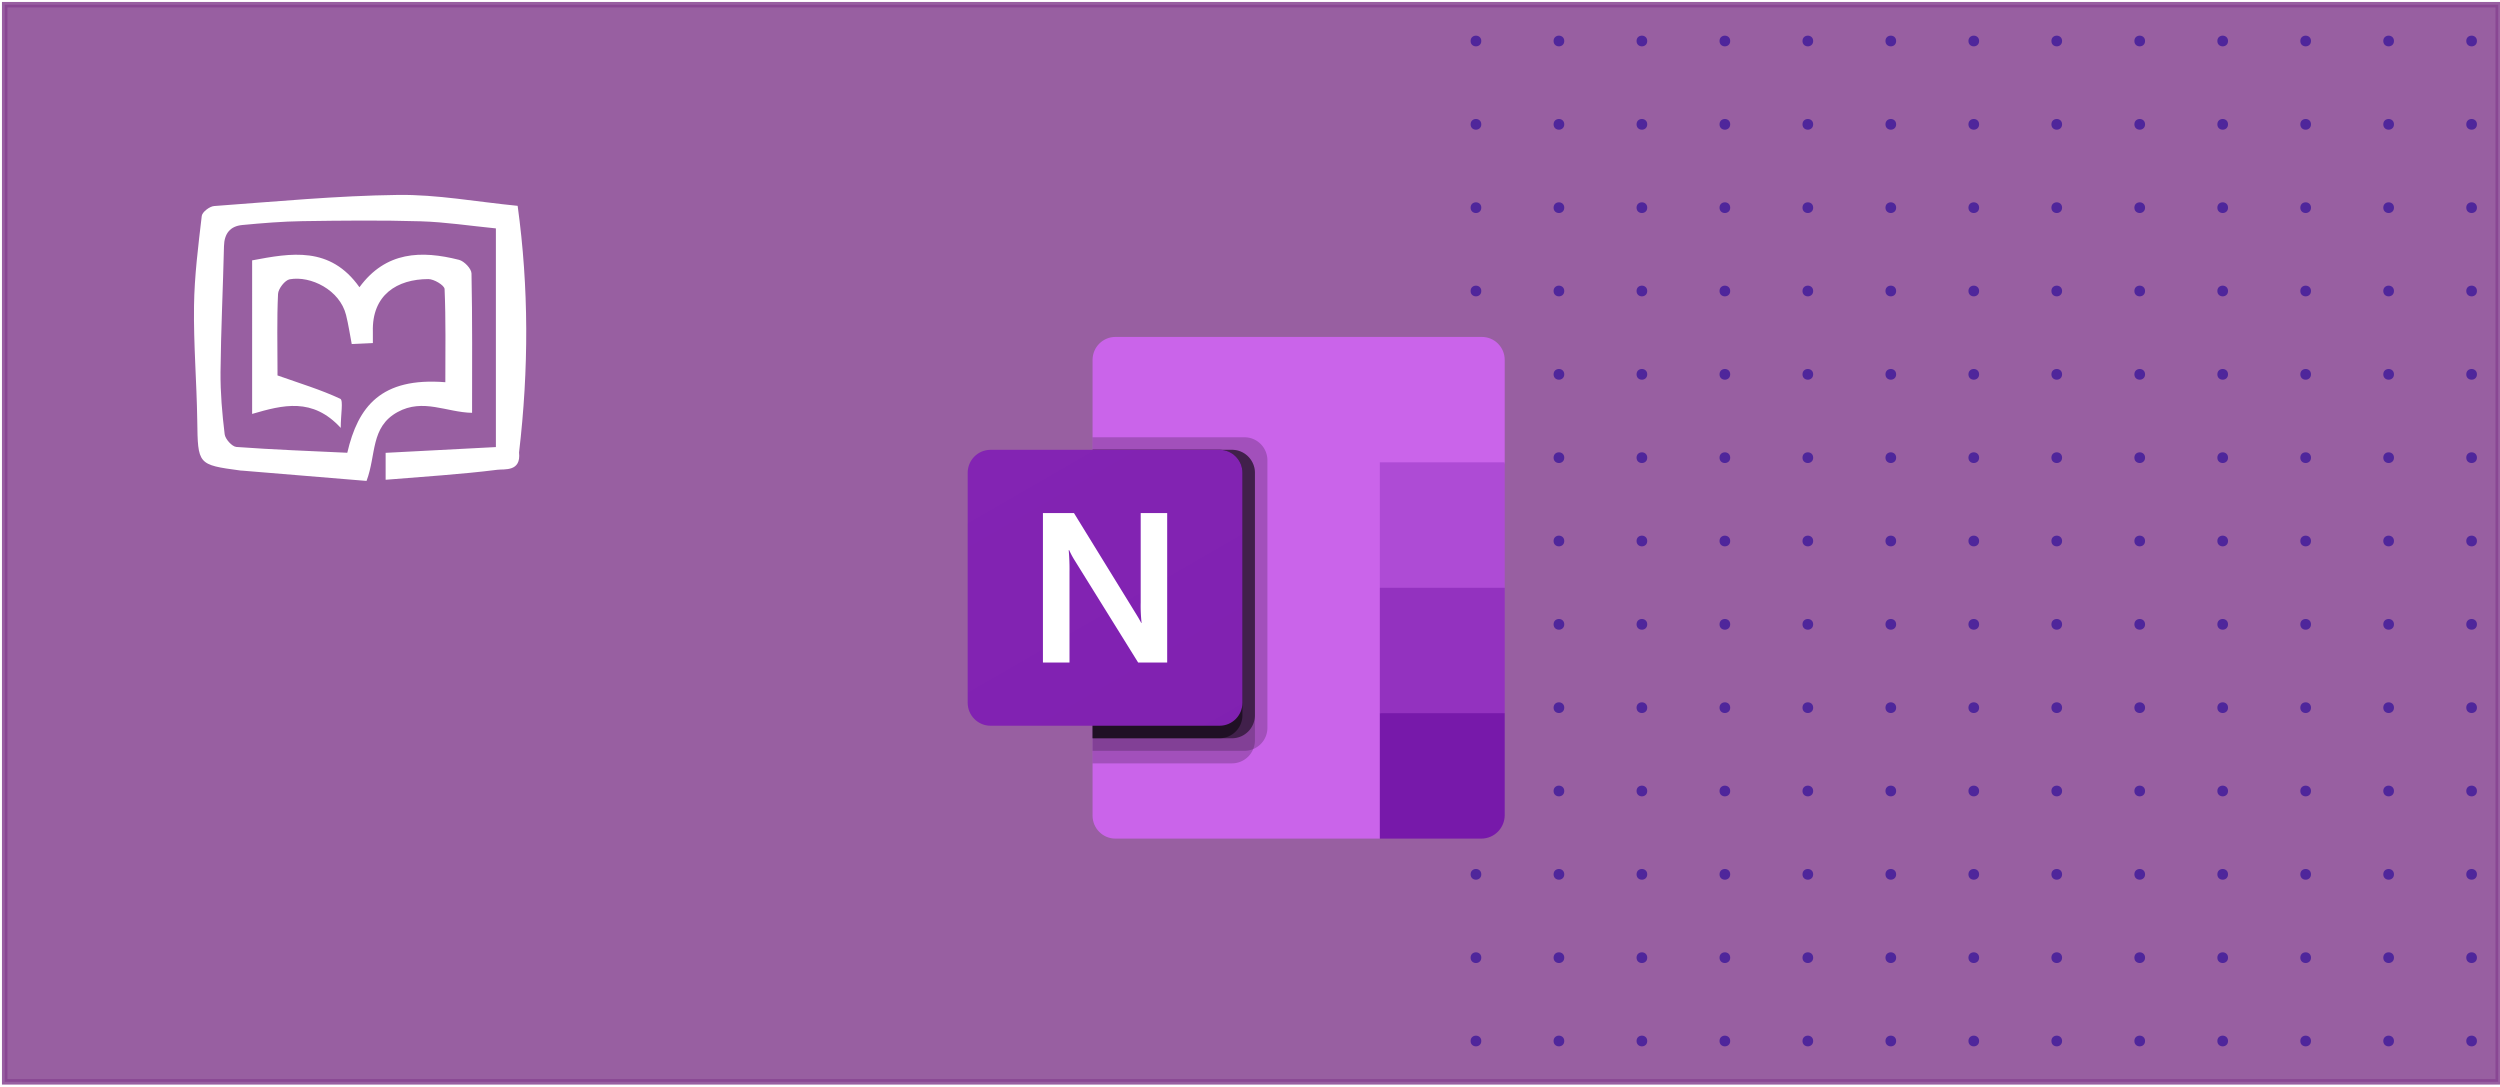 <svg xmlns="http://www.w3.org/2000/svg" xml:space="preserve" width="460" height="200"><defs><linearGradient id="b" x1="167.206" x2="795.294" y1="1420.912" y2="333.088" gradientTransform="matrix(.265 0 0 -.265 2.677 463.55)" gradientUnits="userSpaceOnUse"><stop offset="0" style="stop-color:#2368c4"/><stop offset=".5" style="stop-color:#1a5dbe"/><stop offset="1" style="stop-color:#1146ac"/></linearGradient><linearGradient id="c" x1="243.961" x2="1160.372" y1="2072.26" y2="485.074" gradientTransform="matrix(.265 0 0 -.265 2.677 676.098)" gradientUnits="userSpaceOnUse"><stop offset="0" style="stop-color:#8324b3"/><stop offset=".5" style="stop-color:#7a1bac"/><stop offset="1" style="stop-color:#621197"/></linearGradient><filter id="d" width="1.885" height="2.035" x="-.312" y="-.365" style="color-interpolation-filters:sRGB"><feFlood flood-color="#000" flood-opacity=".498" result="flood"/><feComposite in="flood" in2="SourceGraphic" operator="in" result="composite1"/><feGaussianBlur in="composite1" result="blur" stdDeviation="3"/><feOffset dx="6" dy="6" result="offset"/><feComposite in="SourceGraphic" in2="offset" result="composite2"/></filter><filter id="a" width="2.569" height="2.687" x="-.554" y="-.595" style="color-interpolation-filters:sRGB"><feFlood flood-color="#000" flood-opacity=".498" result="flood"/><feComposite in="flood" in2="SourceGraphic" operator="in" result="composite1"/><feGaussianBlur in="composite1" result="blur" stdDeviation="3"/><feOffset dx="6" dy="6" result="offset"/><feComposite in="SourceGraphic" in2="offset" result="fbSourceGraphic"/><feColorMatrix in="fbSourceGraphic" result="fbSourceGraphicAlpha" values="0 0 0 -1 0 0 0 0 -1 0 0 0 0 -1 0 0 0 0 1 0"/><feFlood flood-color="#000" flood-opacity=".498" result="flood"/><feComposite in="flood" in2="fbSourceGraphic" operator="in" result="composite1"/><feGaussianBlur in="composite1" result="blur" stdDeviation="3"/><feOffset dx="6" dy="6" result="offset"/><feComposite in="fbSourceGraphic" in2="offset" result="composite2"/></filter></defs><path d="M.865.865h458.811v198.196H.865z" style="opacity:.85;fill:#864391;fill-opacity:1;stroke:#864391;stroke-width:1.008;stroke-miterlimit:3.7;stroke-dasharray:none"/><g fill="#4f269b" stroke="none" stroke-width="3.5" transform="matrix(.229 0 0 .23 271.575 7.545)"><circle r="4.289"/><circle cx="66.667" r="4.289"/><circle cx="133.333" r="4.289"/><circle cx="200" r="4.289"/><circle cx="266.667" r="4.289"/><circle cx="333.333" r="4.289"/><circle cx="400" r="4.289"/><circle cx="466.667" r="4.289"/><circle cx="533.333" r="4.289"/><circle cx="600" r="4.289"/><circle cx="666.667" r="4.289"/><circle cx="733.333" r="4.289"/><circle cx="800" r="4.289"/><circle cy="66.667" r="4.289"/><circle cx="66.667" cy="66.667" r="4.289"/><circle cx="133.333" cy="66.667" r="4.289"/><circle cx="200" cy="66.667" r="4.289"/><circle cx="266.667" cy="66.667" r="4.289"/><circle cx="333.333" cy="66.667" r="4.289"/><circle cx="400" cy="66.667" r="4.289"/><circle cx="466.667" cy="66.667" r="4.289"/><circle cx="533.333" cy="66.667" r="4.289"/><circle cx="600" cy="66.667" r="4.289"/><circle cx="666.667" cy="66.667" r="4.289"/><circle cx="733.333" cy="66.667" r="4.289"/><circle cx="800" cy="66.667" r="4.289"/><circle cy="133.333" r="4.289"/><circle cx="66.667" cy="133.333" r="4.289"/><circle cx="133.333" cy="133.333" r="4.289"/><circle cx="200" cy="133.333" r="4.289"/><circle cx="266.667" cy="133.333" r="4.289"/><circle cx="333.333" cy="133.333" r="4.289"/><circle cx="400" cy="133.333" r="4.289"/><circle cx="466.667" cy="133.333" r="4.289"/><circle cx="533.333" cy="133.333" r="4.289"/><circle cx="600" cy="133.333" r="4.289"/><circle cx="666.667" cy="133.333" r="4.289"/><circle cx="733.333" cy="133.333" r="4.289"/><circle cx="800" cy="133.333" r="4.289"/><circle cy="200" r="4.289"/><circle cx="66.667" cy="200" r="4.289"/><circle cx="133.333" cy="200" r="4.289"/><circle cx="200" cy="200" r="4.289"/><circle cx="266.667" cy="200" r="4.289"/><circle cx="333.333" cy="200" r="4.289"/><circle cx="400" cy="200" r="4.289"/><circle cx="466.667" cy="200" r="4.289"/><circle cx="533.333" cy="200" r="4.289"/><circle cx="600" cy="200" r="4.289"/><circle cx="666.667" cy="200" r="4.289"/><circle cx="733.333" cy="200" r="4.289"/><circle cx="800" cy="200" r="4.289"/><circle cy="266.667" r="4.289"/><circle cx="66.667" cy="266.667" r="4.289"/><circle cx="133.333" cy="266.667" r="4.289"/><circle cx="200" cy="266.667" r="4.289"/><circle cx="266.667" cy="266.667" r="4.289"/><circle cx="333.333" cy="266.667" r="4.289"/><circle cx="400" cy="266.667" r="4.289"/><circle cx="466.667" cy="266.667" r="4.289"/><circle cx="533.333" cy="266.667" r="4.289"/><circle cx="600" cy="266.667" r="4.289"/><circle cx="666.667" cy="266.667" r="4.289"/><circle cx="733.333" cy="266.667" r="4.289"/><circle cx="800" cy="266.667" r="4.289"/><circle cy="333.333" r="4.289"/><circle cx="66.667" cy="333.333" r="4.289"/><circle cx="133.333" cy="333.333" r="4.289"/><circle cx="200" cy="333.333" r="4.289"/><circle cx="266.667" cy="333.333" r="4.289"/><circle cx="333.333" cy="333.333" r="4.289"/><circle cx="400" cy="333.333" r="4.289"/><circle cx="466.667" cy="333.333" r="4.289"/><circle cx="533.333" cy="333.333" r="4.289"/><circle cx="600" cy="333.333" r="4.289"/><circle cx="666.667" cy="333.333" r="4.289"/><circle cx="733.333" cy="333.333" r="4.289"/><circle cx="800" cy="333.333" r="4.289"/><circle cy="400" r="4.289"/><circle cx="66.667" cy="400" r="4.289"/><circle cx="133.333" cy="400" r="4.289"/><circle cx="200" cy="400" r="4.289"/><circle cx="266.667" cy="400" r="4.289"/><circle cx="333.333" cy="400" r="4.289"/><circle cx="400" cy="400" r="4.289"/><circle cx="466.667" cy="400" r="4.289"/><circle cx="533.333" cy="400" r="4.289"/><circle cx="600" cy="400" r="4.289"/><circle cx="666.667" cy="400" r="4.289"/><circle cx="733.333" cy="400" r="4.289"/><circle cx="800" cy="400" r="4.289"/><circle cy="466.667" r="4.289"/><circle cx="66.667" cy="466.667" r="4.289"/><circle cx="133.333" cy="466.667" r="4.289"/><circle cx="200" cy="466.667" r="4.289"/><circle cx="266.667" cy="466.667" r="4.289"/><circle cx="333.333" cy="466.667" r="4.289"/><circle cx="400" cy="466.667" r="4.289"/><circle cx="466.667" cy="466.667" r="4.289"/><circle cx="533.333" cy="466.667" r="4.289"/><circle cx="600" cy="466.667" r="4.289"/><circle cx="666.667" cy="466.667" r="4.289"/><circle cx="733.333" cy="466.667" r="4.289"/><circle cx="800" cy="466.667" r="4.289"/><circle cy="533.333" r="4.289"/><circle cx="66.667" cy="533.333" r="4.289"/><circle cx="133.333" cy="533.333" r="4.289"/><circle cx="200" cy="533.333" r="4.289"/><circle cx="266.667" cy="533.333" r="4.289"/><circle cx="333.333" cy="533.333" r="4.289"/><circle cx="400" cy="533.333" r="4.289"/><circle cx="466.667" cy="533.333" r="4.289"/><circle cx="533.333" cy="533.333" r="4.289"/><circle cx="600" cy="533.333" r="4.289"/><circle cx="666.667" cy="533.333" r="4.289"/><circle cx="733.333" cy="533.333" r="4.289"/><circle cx="800" cy="533.333" r="4.289"/><circle cy="600" r="4.289"/><circle cx="66.667" cy="600" r="4.289"/><circle cx="133.333" cy="600" r="4.289"/><circle cx="200" cy="600" r="4.289"/><circle cx="266.667" cy="600" r="4.289"/><circle cx="333.333" cy="600" r="4.289"/><circle cx="400" cy="600" r="4.289"/><circle cx="466.667" cy="600" r="4.289"/><circle cx="533.333" cy="600" r="4.289"/><circle cx="600" cy="600" r="4.289"/><circle cx="666.667" cy="600" r="4.289"/><circle cx="733.333" cy="600" r="4.289"/><circle cx="800" cy="600" r="4.289"/><circle cy="666.667" r="4.289"/><circle cx="66.667" cy="666.667" r="4.289"/><circle cx="133.333" cy="666.667" r="4.289"/><circle cx="200" cy="666.667" r="4.289"/><circle cx="266.667" cy="666.667" r="4.289"/><circle cx="333.333" cy="666.667" r="4.289"/><circle cx="400" cy="666.667" r="4.289"/><circle cx="466.667" cy="666.667" r="4.289"/><circle cx="533.333" cy="666.667" r="4.289"/><circle cx="600" cy="666.667" r="4.289"/><circle cx="666.667" cy="666.667" r="4.289"/><circle cx="733.333" cy="666.667" r="4.289"/><circle cx="800" cy="666.667" r="4.289"/><circle cy="733.333" r="4.289"/><circle cx="66.667" cy="733.333" r="4.289"/><circle cx="133.333" cy="733.333" r="4.289"/><circle cx="200" cy="733.333" r="4.289"/><circle cx="266.667" cy="733.333" r="4.289"/><circle cx="333.333" cy="733.333" r="4.289"/><circle cx="400" cy="733.333" r="4.289"/><circle cx="466.667" cy="733.333" r="4.289"/><circle cx="533.333" cy="733.333" r="4.289"/><circle cx="600" cy="733.333" r="4.289"/><circle cx="666.667" cy="733.333" r="4.289"/><circle cx="733.333" cy="733.333" r="4.289"/><circle cx="800" cy="733.333" r="4.289"/><circle cy="800" r="4.289"/><circle cx="66.667" cy="800" r="4.289"/><circle cx="133.333" cy="800" r="4.289"/><circle cx="200" cy="800" r="4.289"/><circle cx="266.667" cy="800" r="4.289"/><circle cx="333.333" cy="800" r="4.289"/><circle cx="400" cy="800" r="4.289"/><circle cx="466.667" cy="800" r="4.289"/><circle cx="533.333" cy="800" r="4.289"/><circle cx="600" cy="800" r="4.289"/><circle cx="666.667" cy="800" r="4.289"/><circle cx="733.333" cy="800" r="4.289"/><circle cx="800" cy="800" r="4.289"/></g><g style="filter:url(#a)" transform="translate(-2.117)"><path fill="#ca64ea" d="M244.004 142.305h-48.647c-2.324 0-4.208-1.892-4.208-4.225V54.22c0-2.333 1.884-4.225 4.208-4.225h67.42c2.323 0 4.207 1.892 4.207 4.225v18.852z" style="stroke-width:.036"/><path fill="#ae4bd5" d="m266.984 96.15-11.49 6.924-11.49-6.923V73.073h22.98v23.078z" style="stroke-width:.036"/><path fill="#9332bf" d="m266.984 119.228-11.49 6.923-11.49-6.923V96.15h22.98z" style="stroke-width:.036"/><path fill="#7719aa" d="M244.004 119.228h22.98v18.75c0 2.39-1.93 4.327-4.31 4.327h-18.67z" style="stroke-width:.036"/><path d="M219.11 68.458h-27.961v57.693h27.96a4.235 4.235 0 0 0 4.212-4.23V72.688c-.008-2.333-1.889-4.223-4.212-4.23z" opacity=".2" style="stroke-width:.036"/><path d="M216.811 70.766h-25.662v57.693h25.662a4.235 4.235 0 0 0 4.212-4.23V74.996c-.008-2.333-1.889-4.223-4.212-4.23z" opacity=".2" style="stroke-width:.036"/><path d="M216.811 70.766h-25.662v53.077h25.662a4.235 4.235 0 0 0 4.212-4.23V74.996c-.008-2.333-1.889-4.223-4.212-4.23z" opacity=".5" style="stroke-width:.036"/><path d="M214.513 70.766h-23.364v53.077h23.364a4.235 4.235 0 0 0 4.212-4.23V74.996c-.008-2.333-1.889-4.223-4.212-4.23z" opacity=".5" style="stroke-width:.036"/><path fill="url(#b)" d="M172.381 70.766h42.132c2.326 0 4.212 1.893 4.212 4.23v42.31c0 2.336-1.886 4.23-4.212 4.23h-42.132c-2.326 0-4.212-1.894-4.212-4.23v-42.31c0-2.337 1.886-4.23 4.212-4.23z" style="fill:url(#c);stroke-width:.036"/><path fill="#fff" d="M182.017 82.401h5.71l11.221 18.231c.51.817.894 1.475 1.15 1.973h.073a27.65 27.766 0 0 1-.165-3.738V82.4h4.872V109.9h-5.346l-11.641-18.736a14.51 14.572 0 0 1-1.039-1.937h-.092c.117 1.365.166 2.734.145 4.104V109.9h-4.888z" style="stroke-width:.036"/></g><path fill="#fff" d="M141.739 29.017c.15 1.344-1.004 1.13-1.505 1.192-2.537.318-5.095.47-7.748.689v-1.856l7.647-.397v-15.07c-1.816-.178-3.517-.439-5.223-.489-2.73-.08-5.466-.05-8.199-.01-1.39.021-2.78.136-4.166.266-.836.078-1.25.583-1.27 1.459-.068 2.888-.211 5.775-.24 8.664-.013 1.432.113 2.872.287 4.295.04.333.511.854.815.877 2.568.188 5.144.28 7.69.4.743-3.176 2.33-5.214 6.8-4.862 0-2.147.039-4.286-.052-6.42-.011-.256-.732-.688-1.124-.687-2.165.003-3.928 1.085-3.85 3.635.006.219 0 .438 0 .775l-1.466.067c-.133-.689-.23-1.354-.394-2.003-.436-1.733-2.457-2.718-3.907-2.46-.332.059-.792.647-.81 1.01-.084 1.76-.037 3.525-.037 5.289v.327c1.566.552 3.007.982 4.355 1.61.22.103.03 1.08.03 2.005-1.951-2.11-4.002-1.586-6.145-.962V15.778c2.687-.502 5.41-1.004 7.443 1.851 1.833-2.483 4.299-2.544 6.907-1.887.357.09.857.607.864.935.065 3.167.04 6.336.04 9.608-1.765-.032-3.402-1.015-5.164-.055-1.894 1.032-1.47 2.935-2.155 4.747-2.804-.23-5.7-.47-8.596-.707-.044-.004-.088 0-.132-.007-3-.402-2.968-.403-3.014-3.468-.039-2.624-.26-5.248-.224-7.87.028-2.073.294-4.147.537-6.21.031-.267.545-.659.858-.681 4.25-.306 8.501-.712 12.757-.766 2.706-.035 5.42.472 8.294.752.777 5.626.777 11.258.097 16.997z" style="stroke-width:.265;filter:url(#d)" transform="matrix(2.653 0 0 2.67 -296.447 -10.24)"/></svg>